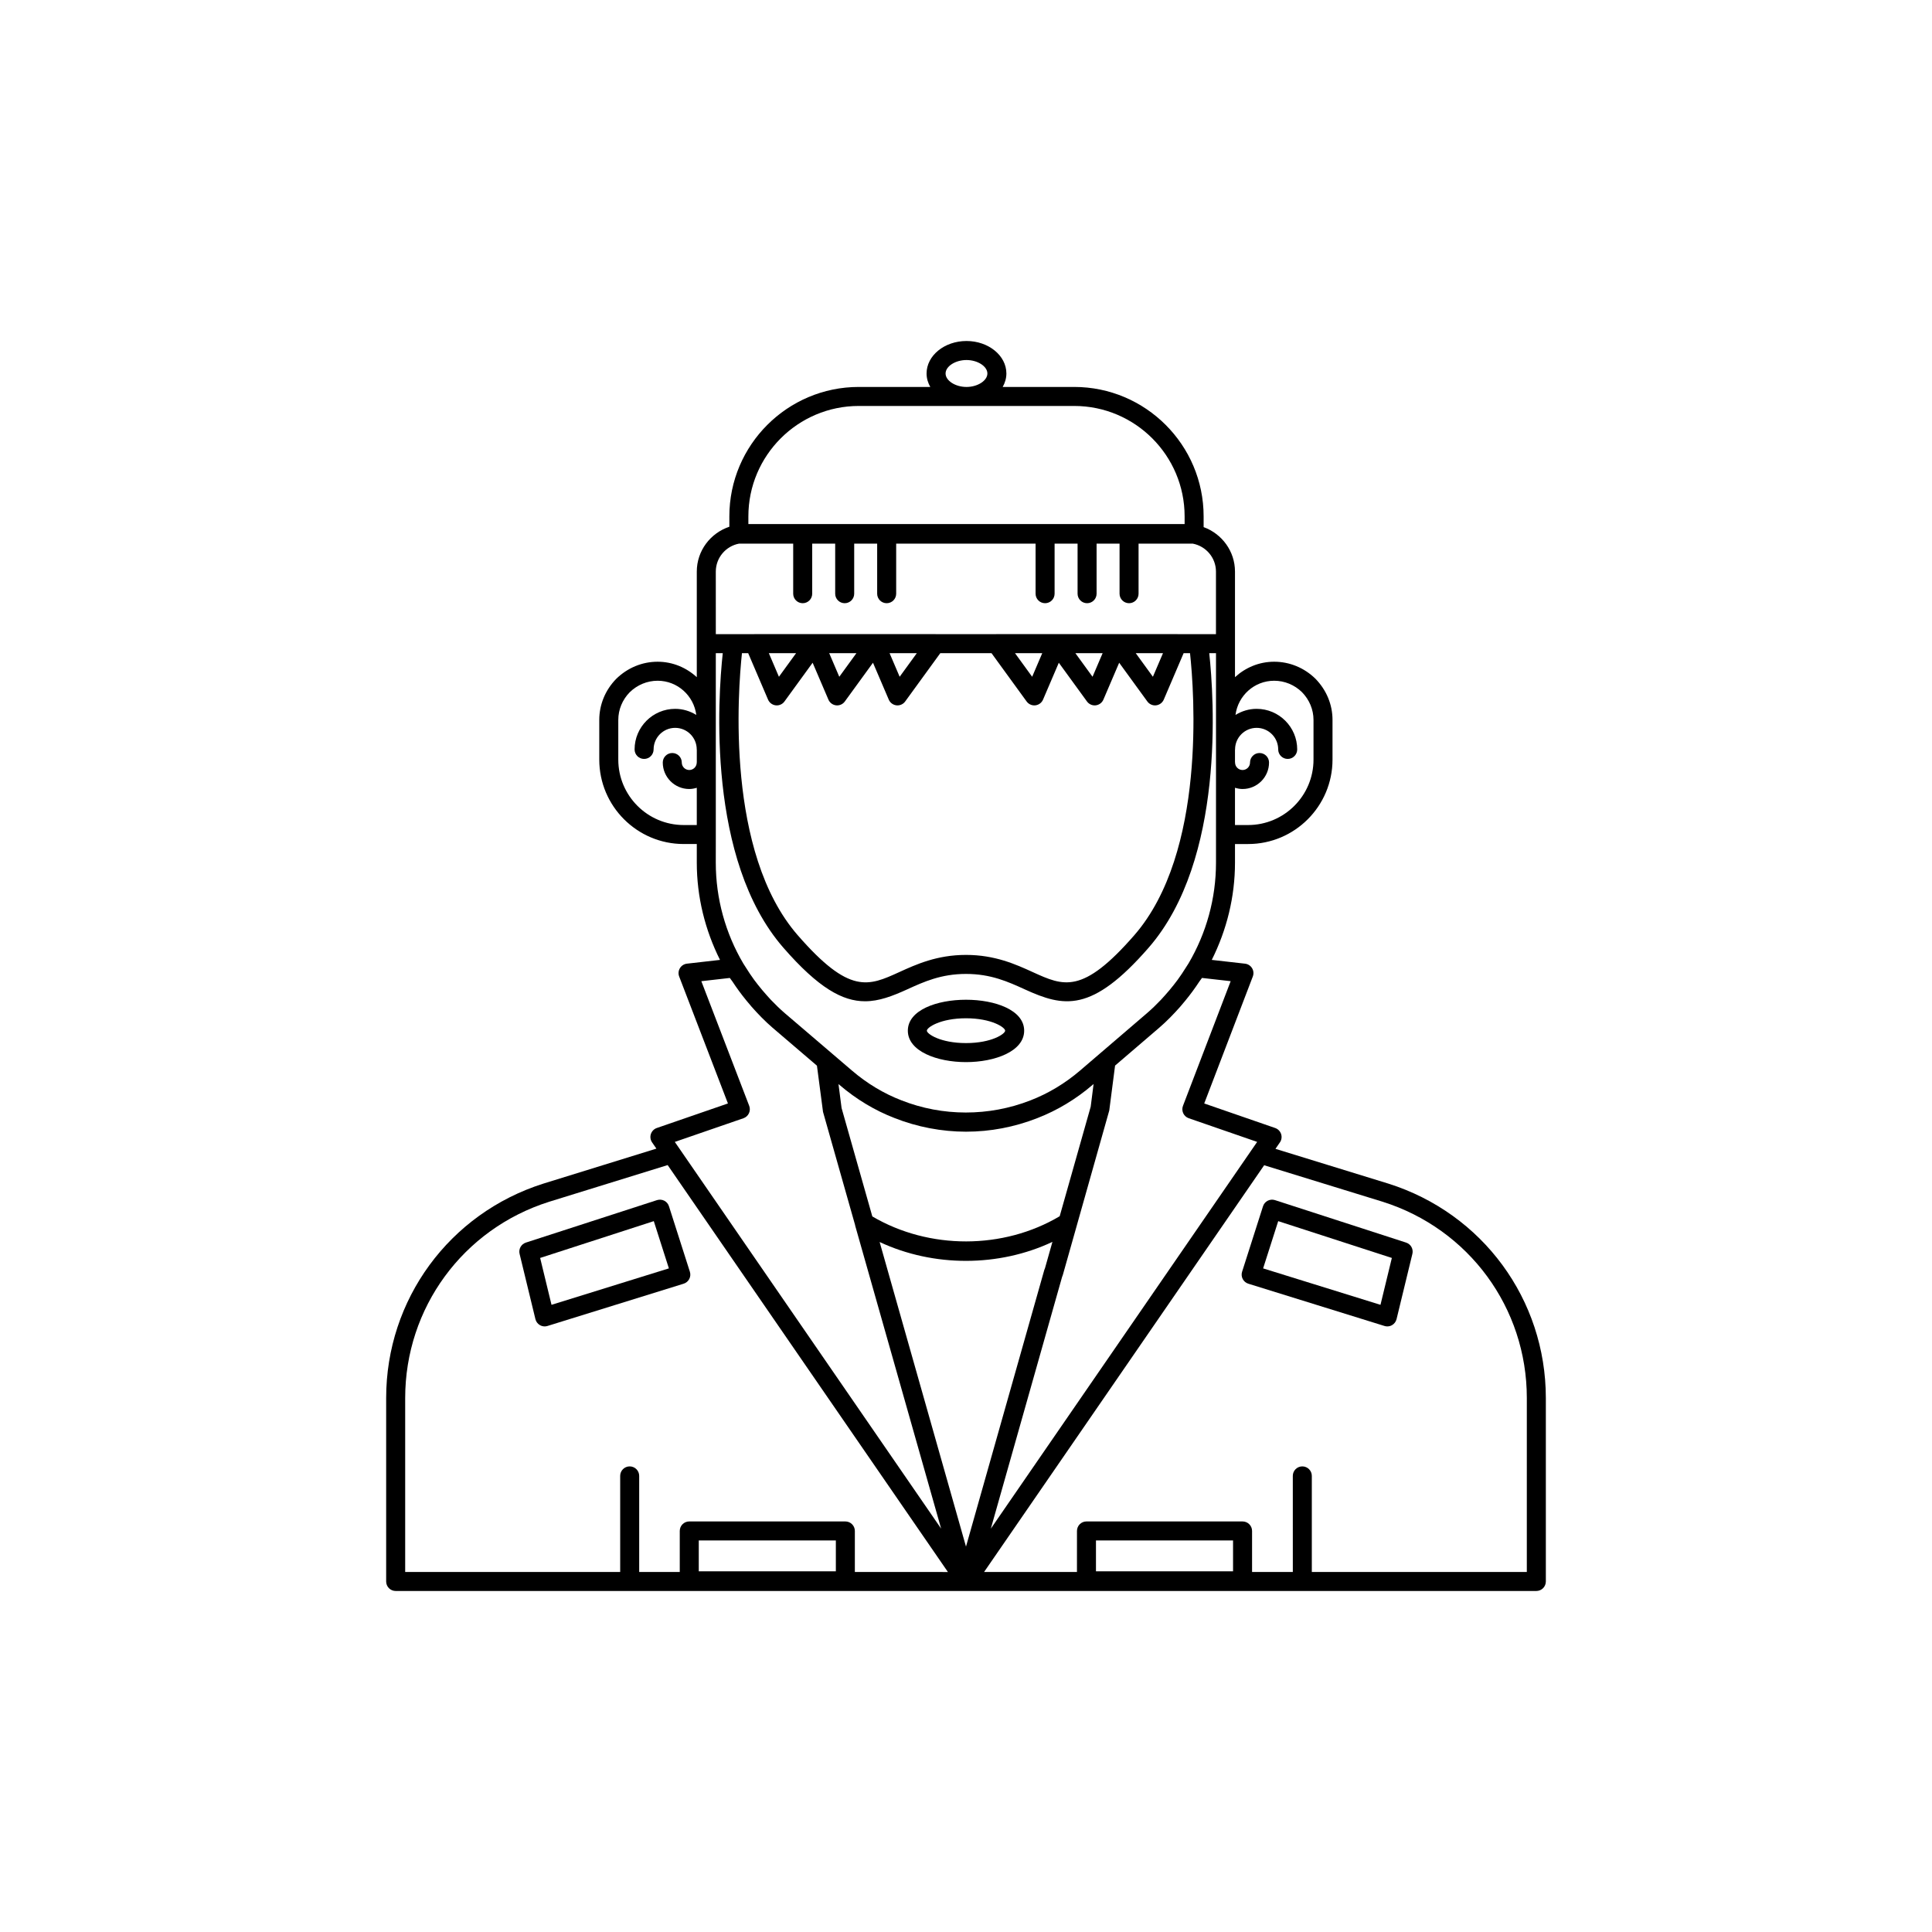 <?xml version="1.0" encoding="UTF-8"?>
<!-- Uploaded to: SVG Repo, www.svgrepo.com, Generator: SVG Repo Mixer Tools -->
<svg fill="#000000" width="800px" height="800px" version="1.1" viewBox="144 144 512 512" xmlns="http://www.w3.org/2000/svg">
 <g>
  <path d="m511.93 457.67-29.918-9.215 1.176-1.707c0.449-0.648 0.566-1.465 0.32-2.215-0.246-0.746-0.828-1.34-1.57-1.598l-18.805-6.504 12.875-33.645c0.281-0.727 0.207-1.543-0.199-2.211-0.402-0.664-1.094-1.105-1.871-1.191l-8.805-1c3.961-7.918 6.152-16.699 6.152-25.77v-4.938h3.477c12.336 0 22.367-10.035 22.367-22.367v-10.527c0-4.059-1.598-7.922-4.535-10.922-2.961-2.898-6.844-4.496-10.93-4.496-4.012 0-7.633 1.574-10.379 4.094v-27.973c0-5.434-3.481-10.031-8.312-11.797v-2.848c0-18.91-15.387-34.297-34.297-34.297h-18.953c0.613-1.09 0.98-2.293 0.98-3.566 0-4.746-4.746-8.609-10.574-8.609-5.832 0-10.578 3.863-10.578 8.609 0 1.277 0.363 2.477 0.98 3.566h-18.949c-18.91 0-34.297 15.387-34.297 34.297v2.75c-4.996 1.672-8.629 6.344-8.629 11.895v27.973c-2.746-2.516-6.367-4.094-10.379-4.094-4.082 0-7.965 1.598-10.969 4.535-2.898 2.961-4.496 6.828-4.496 10.879v10.527c0 12.336 10.035 22.367 22.367 22.367h3.477v4.938c0 9.07 2.191 17.855 6.152 25.773l-8.754 0.996c-0.773 0.086-1.465 0.527-1.867 1.195-0.406 0.668-0.48 1.48-0.199 2.211l12.922 33.641-18.848 6.504c-0.742 0.254-1.324 0.848-1.57 1.59-0.25 0.746-0.129 1.566 0.312 2.215l1.145 1.66-29.953 9.273c-24.918 7.891-41.66 30.723-41.66 56.82v48.617c0 1.391 1.125 2.519 2.519 2.519h302.29c1.391 0 2.519-1.125 2.519-2.519v-48.617c-0.004-26.105-16.766-48.934-41.734-56.82zm-87.102 8.645c-14.898 8.855-34.562 8.922-49.652 0.051l-8.148-28.727-0.82-6.352 0.262 0.223c4.461 3.82 9.387 6.781 14.621 8.793 5.965 2.359 12.504 3.606 18.91 3.606 6.441 0 12.801-1.211 18.898-3.594 5.293-2.055 10.219-5.016 14.641-8.809l0.27-0.234-0.762 6.004zm-4.078 14.238-20.75 73.312-22.887-80.719c14.309 6.695 31.625 6.641 45.793-0.035l-1.977 6.992c-0.074 0.141-0.133 0.289-0.18 0.449zm41.785-77.391 7.606 0.859-12.641 33.039c-0.242 0.637-0.219 1.344 0.07 1.965 0.289 0.617 0.812 1.094 1.457 1.316l18.133 6.273-1.242 1.805s-0.004 0-0.004 0.004l-57.047 82.844-12.289 17.848 18.891-66.73c0.074-0.145 0.133-0.297 0.176-0.457l3.731-13.199v-0.008l8.59-30.43 1.539-11.898 11.707-10.039c1.988-1.711 3.797-3.578 5.516-5.516 0.488-0.551 0.949-1.117 1.414-1.684 1.332-1.625 2.57-3.309 3.715-5.059 0.207-0.328 0.477-0.605 0.68-0.934zm19.129-78.758c2.762 0 5.391 1.086 7.371 3.023 1.969 2.012 3.059 4.625 3.059 7.356v10.527c0 9.559-7.773 17.332-17.332 17.332h-3.477v-9.875c0.641 0.191 1.301 0.328 2.004 0.328 3.871 0 7.019-3.148 7.019-7.019 0-1.391-1.125-2.519-2.519-2.519-1.391 0-2.519 1.125-2.519 2.519 0 1.094-0.887 1.984-1.98 1.984s-1.984-0.891-1.984-1.984c0-0.035-0.02-0.062-0.02-0.098v-3.277c0-0.035 0.02-0.062 0.02-0.098 0-3.152 2.562-5.715 5.715-5.715 3.152 0 5.715 2.562 5.715 5.715 0 1.391 1.125 2.519 2.519 2.519 1.391 0 2.519-1.125 2.519-2.519 0-5.93-4.824-10.754-10.754-10.754-2.059 0-3.965 0.609-5.602 1.617 0.656-5.098 4.977-9.062 10.246-9.062zm-87.074-81.422c0-1.902 2.59-3.57 5.539-3.57 2.949 0 5.539 1.668 5.539 3.57 0 1.898-2.59 3.566-5.539 3.566-2.949 0-5.539-1.668-5.539-3.566zm-23.008 8.602h57.098c16.133 0 29.258 13.125 29.258 29.258v2.047h-115.61v-2.047c0-16.133 13.125-29.258 29.258-29.258zm-37.887 43.902c0-3.684 2.652-6.75 6.144-7.414h14.367v13.266c0 1.391 1.125 2.519 2.519 2.519 1.391 0 2.519-1.125 2.519-2.519v-13.266h6.09v13.266c0 1.391 1.125 2.519 2.519 2.519 1.391 0 2.519-1.125 2.519-2.519v-13.266h6.086v13.266c0 1.391 1.125 2.519 2.519 2.519 1.391 0 2.519-1.125 2.519-2.519v-13.266h36.945v13.266c0 1.391 1.125 2.519 2.519 2.519 1.391 0 2.519-1.125 2.519-2.519v-13.266h6.09v13.266c0 1.391 1.125 2.519 2.519 2.519 1.391 0 2.519-1.125 2.519-2.519v-13.266h6.086v13.266c0 1.391 1.125 2.519 2.519 2.519 1.391 0 2.519-1.125 2.519-2.519v-13.266h14.367c3.492 0.664 6.144 3.731 6.144 7.414v16.574h-10.16c-0.023 0-0.043-0.016-0.066-0.016h-47.988c-0.023 0-0.039 0.016-0.062 0.016h-15.992c-0.023 0-0.039-0.016-0.062-0.016h-47.988c-0.023 0-0.043 0.016-0.066 0.016h-10.16zm110.91 96.352c-13.75 15.781-18.715 13.512-26.941 9.766-4.441-2.023-9.965-4.543-17.66-4.543s-13.219 2.519-17.66 4.543c-8.23 3.75-13.199 6.016-26.941-9.766-19.109-21.938-15.852-64.672-14.777-74.738h1.652l5.266 12.309c0.355 0.832 1.133 1.41 2.031 1.512 0.098 0.012 0.188 0.016 0.281 0.016 0.801 0 1.559-0.383 2.035-1.039l7.465-10.266 4.184 9.777c0.355 0.832 1.133 1.41 2.031 1.512 0.098 0.012 0.188 0.016 0.281 0.016 0.801 0 1.559-0.383 2.035-1.039l7.465-10.266 4.184 9.777c0.355 0.832 1.133 1.41 2.031 1.512 0.098 0.012 0.188 0.016 0.281 0.016 0.801 0 1.559-0.383 2.035-1.039l9.305-12.801h13.574l9.305 12.801c0.477 0.656 1.238 1.039 2.035 1.039 0.094 0 0.188-0.004 0.281-0.016 0.898-0.102 1.676-0.68 2.031-1.512l4.184-9.777 7.465 10.266c0.477 0.656 1.238 1.039 2.035 1.039 0.094 0 0.188-0.004 0.281-0.016 0.898-0.102 1.676-0.68 2.031-1.512l4.184-9.777 7.465 10.266c0.477 0.656 1.238 1.039 2.035 1.039 0.094 0 0.188-0.004 0.281-0.016 0.898-0.102 1.676-0.68 2.035-1.512l5.262-12.309h1.699c1.09 10.062 4.359 52.777-14.766 74.738zm-73.641-74.738-4.543 6.25-2.672-6.25zm16 0-4.543 6.25-2.672-6.25zm-31.996 0-4.543 6.25-2.672-6.25zm81.238 0-2.672 6.25-4.543-6.25zm15.996 0-2.672 6.25-4.543-6.25zm-31.996 0-2.672 6.25-4.543-6.25zm-95.02 45.543c-9.559 0-17.332-7.773-17.332-17.332v-10.527c0-2.727 1.086-5.344 3.019-7.32 2.016-1.973 4.648-3.059 7.406-3.059 5.269 0 9.59 3.965 10.246 9.059-1.637-1.004-3.539-1.613-5.598-1.613-5.93 0-10.754 4.824-10.754 10.754 0 1.391 1.125 2.519 2.519 2.519 1.391 0 2.519-1.125 2.519-2.519 0-3.152 2.562-5.715 5.715-5.715 3.152 0 5.715 2.562 5.715 5.715 0 0.027 0.016 0.047 0.016 0.074v3.324c0 0.027-0.016 0.047-0.016 0.074 0 1.094-0.891 1.984-1.984 1.984s-1.98-0.891-1.98-1.984c0-1.391-1.125-2.519-2.519-2.519-1.391 0-2.519 1.125-2.519 2.519 0 3.871 3.148 7.019 7.019 7.019 0.699 0 1.359-0.133 1.996-0.324v9.875zm8.512 2.519v-48.062h1.84c-1.254 11.621-4.289 54.688 16.062 78.051 9.324 10.703 15.699 14.195 21.641 14.195 3.695 0 7.227-1.352 11.188-3.156 4.41-2.012 8.973-4.09 15.574-4.09s11.16 2.078 15.57 4.09c10.336 4.707 17.703 6.324 32.828-11.039 20.348-23.367 17.312-66.43 16.062-78.051h1.789v55.52c0 9.508-2.57 18.695-7.281 26.695-0.223 0.383-0.48 0.738-0.715 1.117-0.684 1.098-1.395 2.176-2.16 3.219-0.324 0.445-0.664 0.875-1.004 1.312-0.758 0.969-1.551 1.91-2.375 2.828-0.348 0.387-0.688 0.777-1.047 1.156-1.184 1.238-2.414 2.445-3.731 3.574l-17.684 15.164c-3.984 3.414-8.414 6.082-13.188 7.93-11 4.301-23.305 4.273-34.148-0.004-4.715-1.812-9.148-4.477-13.172-7.926l-5.227-4.469c-0.004-0.004-0.008-0.008-0.012-0.012l-11.488-9.816-1.008-0.859c-1.316-1.129-2.547-2.336-3.734-3.578-0.359-0.375-0.695-0.766-1.039-1.148-0.828-0.922-1.625-1.867-2.387-2.84-0.336-0.434-0.676-0.863-1-1.305-0.77-1.051-1.484-2.133-2.172-3.234-0.23-0.371-0.484-0.723-0.703-1.098-4.715-8-7.285-17.191-7.285-26.699zm7.32 75.184c0.648-0.223 1.172-0.699 1.461-1.32 0.289-0.617 0.312-1.328 0.07-1.965l-12.688-33.035 7.551-0.859c0.203 0.328 0.473 0.609 0.684 0.934 1.141 1.746 2.375 3.426 3.707 5.051 0.469 0.57 0.93 1.137 1.418 1.688 1.719 1.938 3.527 3.809 5.516 5.519l11.762 10.055 1.609 12.238 8.52 30.055c0.008 0.027-0.012 0.055 0 0.082l22.781 80.309-70.574-102.48zm-11.836 120.07v-8.176h36.328v8.176zm41.363 0.176v-10.875c0-1.391-1.125-2.519-2.519-2.519h-41.363c-1.391 0-2.519 1.125-2.519 2.519v10.875h-10.75v-25.465c0-1.391-1.125-2.519-2.519-2.519-1.391 0-2.519 1.125-2.519 2.519v25.465h-56.977v-46.098c0-23.891 15.328-44.793 38.129-52.008l31.43-9.73 74.27 107.84zm63.898-0.176v-8.176h36.328v8.176zm114.18 0.176h-56.977v-25.465c0-1.391-1.125-2.519-2.519-2.519-1.391 0-2.519 1.125-2.519 2.519l0.004 25.465h-10.801v-10.875c0-1.391-1.125-2.519-2.519-2.519h-41.363c-1.391 0-2.519 1.125-2.519 2.519l-0.004 10.875h-24.613l74.223-107.79 31.414 9.676c22.848 7.215 38.195 28.117 38.195 52.012z"/>
  <path d="m320.04 462.2c-0.594-0.301-1.293-0.355-1.926-0.156l-34.746 11.254c-1.254 0.406-1.984 1.711-1.672 2.988l4.195 17.297c0.164 0.676 0.602 1.254 1.207 1.598 0.383 0.215 0.812 0.328 1.242 0.328 0.25 0 0.5-0.035 0.746-0.113l36.09-11.203c0.641-0.199 1.176-0.648 1.484-1.242s0.371-1.293 0.164-1.93l-5.543-17.348c-0.195-0.637-0.645-1.168-1.242-1.473zm-29.883 27.59-3.012-12.422 30.117-9.754 4 12.52z"/>
  <path d="m516.63 473.3-34.746-11.254c-0.629-0.203-1.328-0.148-1.926 0.156-0.594 0.305-1.047 0.836-1.246 1.473l-5.543 17.348c-0.207 0.641-0.145 1.336 0.164 1.93 0.309 0.594 0.848 1.043 1.484 1.242l36.09 11.203c0.246 0.078 0.496 0.113 0.746 0.113 0.43 0 0.859-0.109 1.242-0.328 0.605-0.344 1.039-0.922 1.207-1.598l4.195-17.297c0.312-1.281-0.414-2.582-1.668-2.988zm-6.789 16.492-31.102-9.656 4-12.52 30.117 9.754z"/>
  <path d="m400 425.47c7.66 0 15.414-2.859 15.414-8.328 0-10.934-30.828-10.934-30.828 0 0 5.465 7.754 8.328 15.414 8.328zm0-11.617c6.809 0 10.375 2.441 10.375 3.285 0 0.848-3.566 3.289-10.375 3.289s-10.375-2.441-10.375-3.289c-0.004-0.84 3.562-3.285 10.375-3.285z"/>
 </g>
</svg>